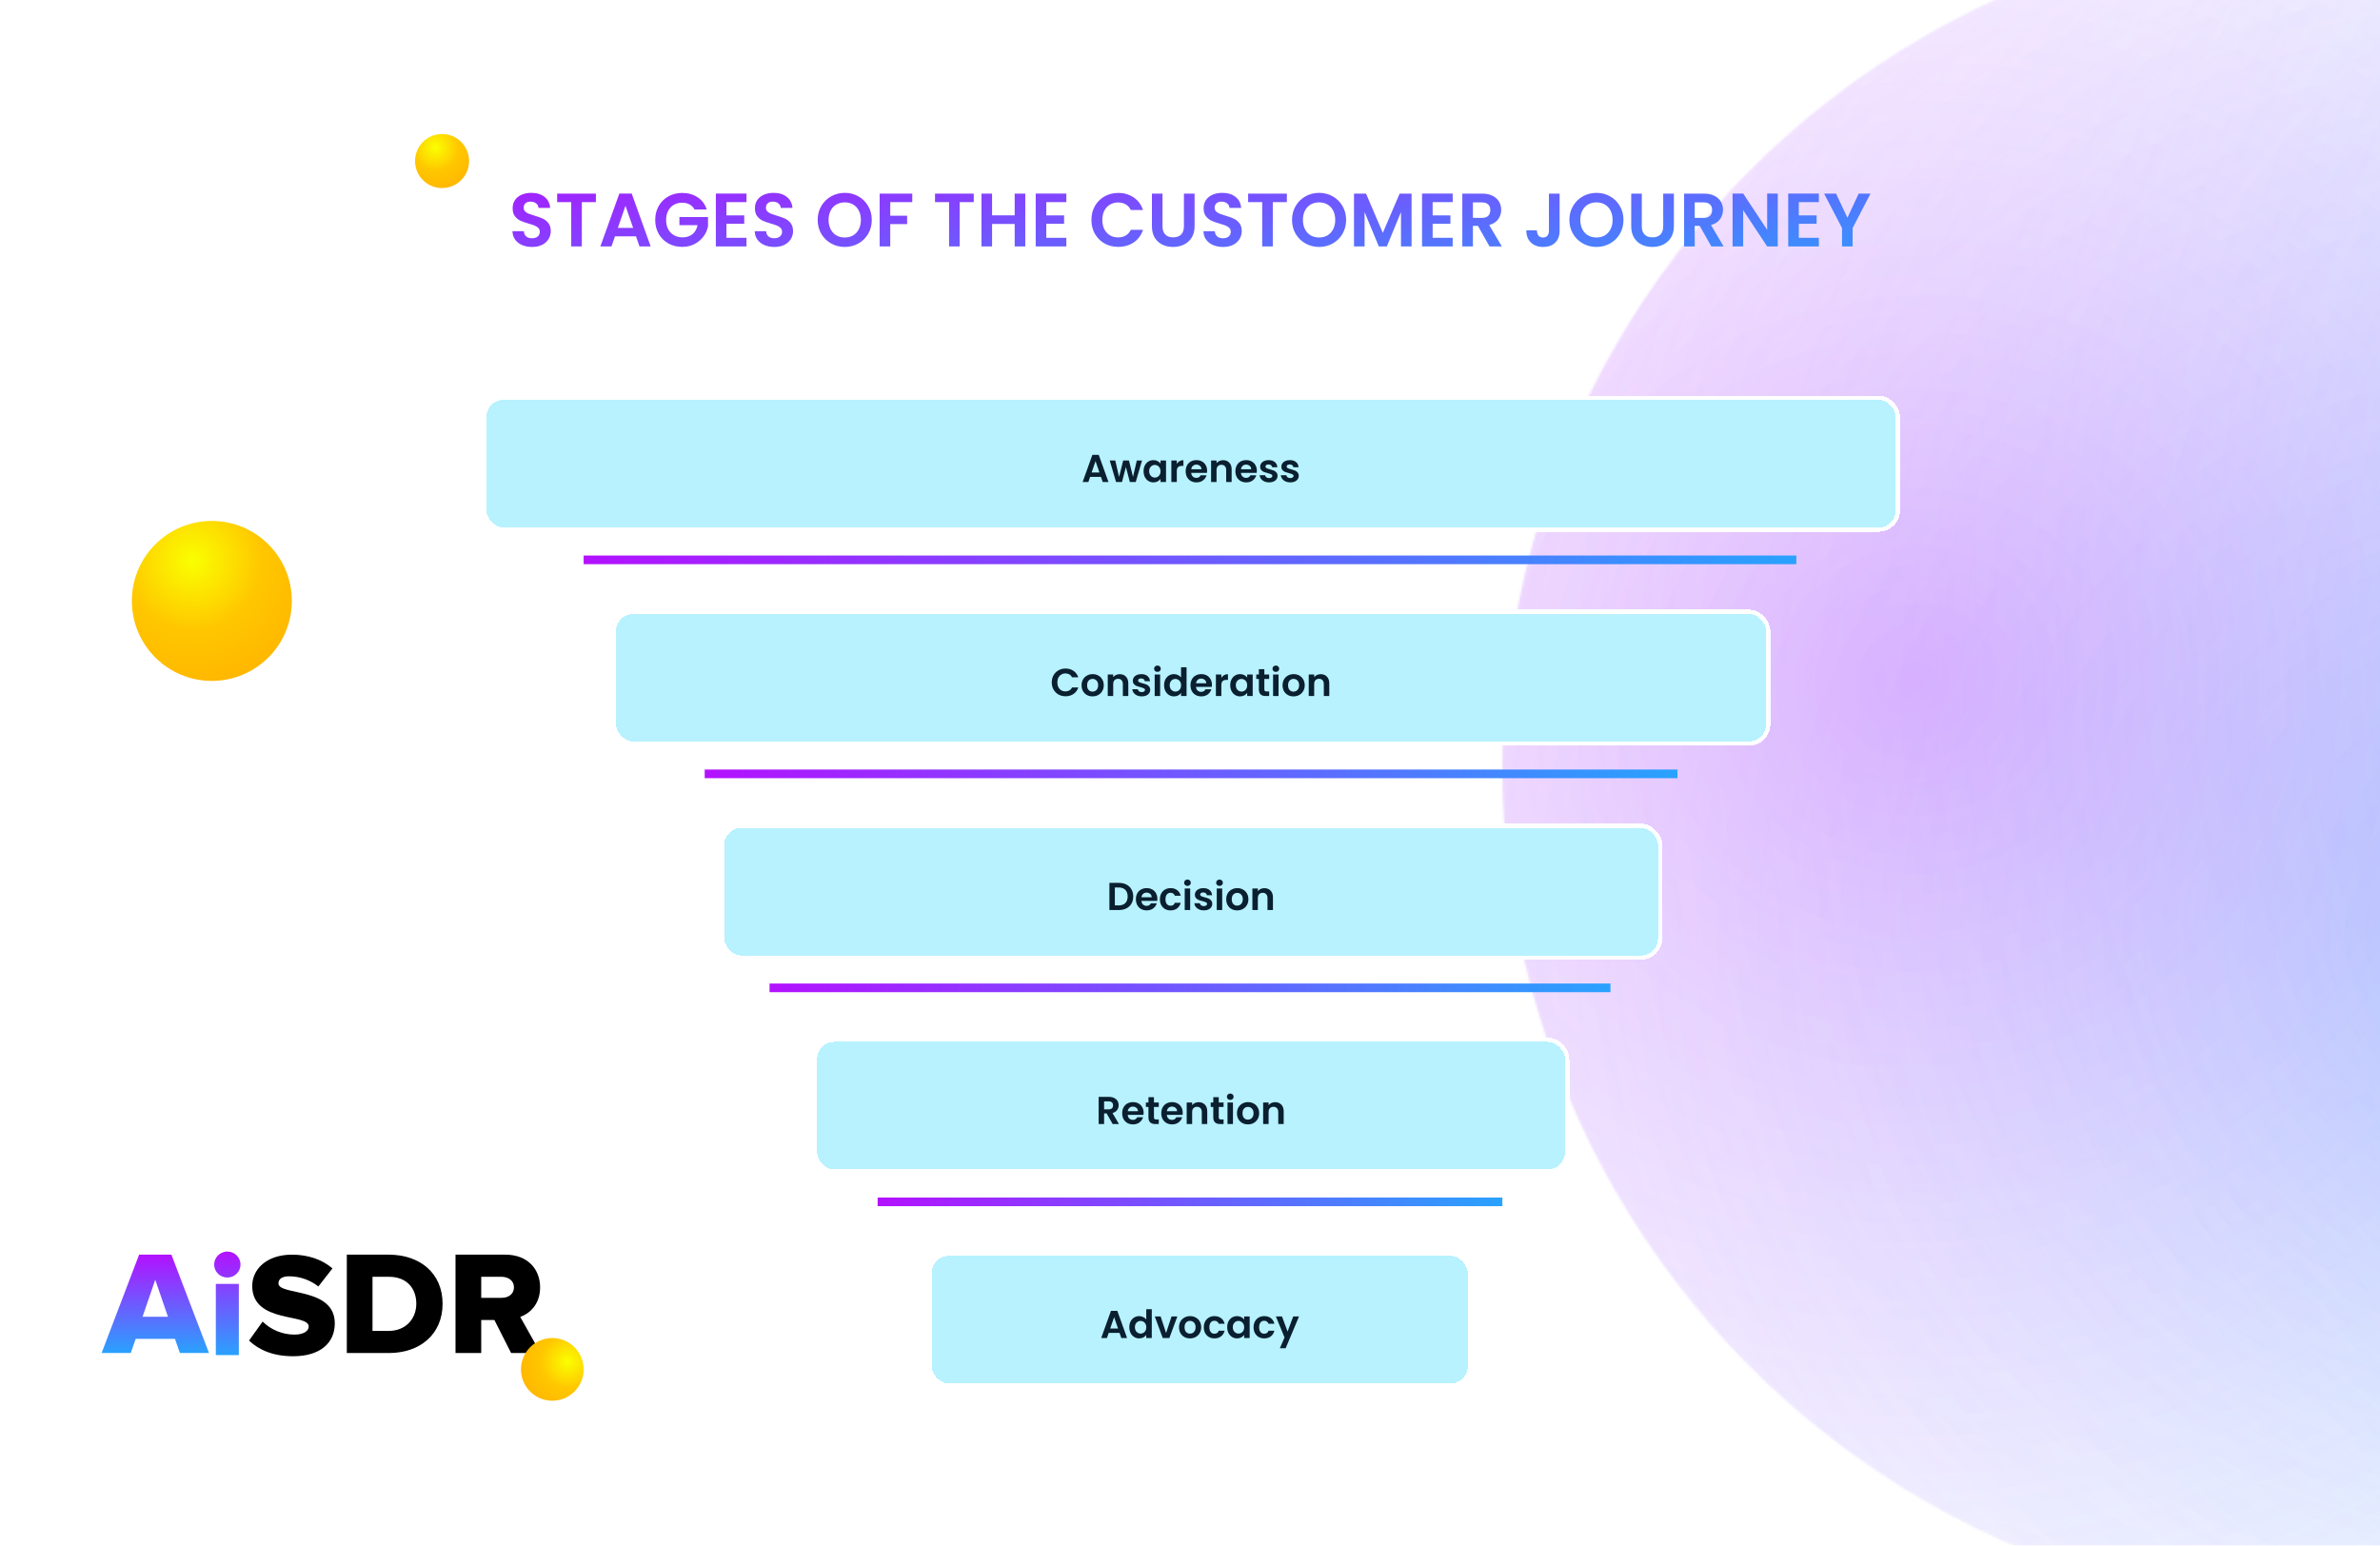<svg width="1101" height="715" viewBox="0 0 1101 715" fill="none" xmlns="http://www.w3.org/2000/svg">
<g clip-path="url(#clip0_282_60)">
<rect width="1101" height="715" fill="white"/>
<circle cx="1086.5" cy="355.5" r="391.5" fill="white" fill-opacity="0.5"/>
<mask id="mask0_282_60" style="mask-type:alpha" maskUnits="userSpaceOnUse" x="695" y="-36" width="783" height="783">
<circle cx="1086.5" cy="355.5" r="391.5" fill="#D9D9D9"/>
</mask>
<g mask="url(#mask0_282_60)">
<g filter="url(#filter0_f_282_60)">
<ellipse opacity="0.3" cx="1598.36" cy="256.828" rx="648.803" ry="773.12" transform="rotate(-71.482 1598.36 256.828)" fill="url(#paint0_radial_282_60)"/>
<ellipse opacity="0.3" cx="1378.28" cy="310.734" rx="648.803" ry="773.12" transform="rotate(-71.482 1378.28 310.734)" fill="url(#paint1_radial_282_60)"/>
<ellipse opacity="0.3" cx="1163.07" cy="429.621" rx="648.803" ry="773.12" transform="rotate(-71.482 1163.07 429.621)" fill="url(#paint2_radial_282_60)"/>
<ellipse opacity="0.3" cx="883.072" cy="314.413" rx="648.803" ry="773.12" transform="rotate(-71.482 883.072 314.413)" fill="url(#paint3_radial_282_60)"/>
</g>
</g>
<g filter="url(#filter1_d_282_60)">
<rect x="223" y="178" width="656" height="63" rx="10" fill="#B7F2FE" shape-rendering="crispEdges"/>
<rect x="224" y="179" width="654" height="61" rx="9" stroke="white" stroke-width="2" shape-rendering="crispEdges"/>
<path d="M509.303 215.606H504.299L503.471 218H500.825L505.343 205.418H508.277L512.795 218H510.131L509.303 215.606ZM508.619 213.59L506.801 208.334L504.983 213.59H508.619ZM528.308 208.028L525.392 218H522.674L520.856 211.034L519.038 218H516.302L513.368 208.028H515.924L517.688 215.624L519.596 208.028H522.26L524.132 215.606L525.896 208.028H528.308ZM529.024 212.978C529.024 211.97 529.222 211.076 529.618 210.296C530.026 209.516 530.572 208.916 531.256 208.496C531.952 208.076 532.726 207.866 533.578 207.866C534.322 207.866 534.97 208.016 535.522 208.316C536.086 208.616 536.536 208.994 536.872 209.45V208.028H539.41V218H536.872V216.542C536.548 217.01 536.098 217.4 535.522 217.712C534.958 218.012 534.304 218.162 533.56 218.162C532.72 218.162 531.952 217.946 531.256 217.514C530.572 217.082 530.026 216.476 529.618 215.696C529.222 214.904 529.024 213.998 529.024 212.978ZM536.872 213.014C536.872 212.402 536.752 211.88 536.512 211.448C536.272 211.004 535.948 210.668 535.54 210.44C535.132 210.2 534.694 210.08 534.226 210.08C533.758 210.08 533.326 210.194 532.93 210.422C532.534 210.65 532.21 210.986 531.958 211.43C531.718 211.862 531.598 212.378 531.598 212.978C531.598 213.578 531.718 214.106 531.958 214.562C532.21 215.006 532.534 215.348 532.93 215.588C533.338 215.828 533.77 215.948 534.226 215.948C534.694 215.948 535.132 215.834 535.54 215.606C535.948 215.366 536.272 215.03 536.512 214.598C536.752 214.154 536.872 213.626 536.872 213.014ZM544.391 209.576C544.715 209.048 545.135 208.634 545.651 208.334C546.179 208.034 546.779 207.884 547.451 207.884V210.53H546.785C545.993 210.53 545.393 210.716 544.985 211.088C544.589 211.46 544.391 212.108 544.391 213.032V218H541.871V208.028H544.391V209.576ZM558.418 212.798C558.418 213.158 558.394 213.482 558.346 213.77H551.056C551.116 214.49 551.368 215.054 551.812 215.462C552.256 215.87 552.802 216.074 553.45 216.074C554.386 216.074 555.052 215.672 555.448 214.868H558.166C557.878 215.828 557.326 216.62 556.51 217.244C555.694 217.856 554.692 218.162 553.504 218.162C552.544 218.162 551.68 217.952 550.912 217.532C550.156 217.1 549.562 216.494 549.13 215.714C548.71 214.934 548.5 214.034 548.5 213.014C548.5 211.982 548.71 211.076 549.13 210.296C549.55 209.516 550.138 208.916 550.894 208.496C551.65 208.076 552.52 207.866 553.504 207.866C554.452 207.866 555.298 208.07 556.042 208.478C556.798 208.886 557.38 209.468 557.788 210.224C558.208 210.968 558.418 211.826 558.418 212.798ZM555.808 212.078C555.796 211.43 555.562 210.914 555.106 210.53C554.65 210.134 554.092 209.936 553.432 209.936C552.808 209.936 552.28 210.128 551.848 210.512C551.428 210.884 551.17 211.406 551.074 212.078H555.808ZM565.784 207.884C566.972 207.884 567.932 208.262 568.664 209.018C569.396 209.762 569.762 210.806 569.762 212.15V218H567.242V212.492C567.242 211.7 567.044 211.094 566.648 210.674C566.252 210.242 565.712 210.026 565.028 210.026C564.332 210.026 563.78 210.242 563.372 210.674C562.976 211.094 562.778 211.7 562.778 212.492V218H560.258V208.028H562.778V209.27C563.114 208.838 563.54 208.502 564.056 208.262C564.584 208.01 565.16 207.884 565.784 207.884ZM581.428 212.798C581.428 213.158 581.404 213.482 581.356 213.77H574.066C574.126 214.49 574.378 215.054 574.822 215.462C575.266 215.87 575.812 216.074 576.46 216.074C577.396 216.074 578.062 215.672 578.458 214.868H581.176C580.888 215.828 580.336 216.62 579.52 217.244C578.704 217.856 577.702 218.162 576.514 218.162C575.554 218.162 574.69 217.952 573.922 217.532C573.166 217.1 572.572 216.494 572.14 215.714C571.72 214.934 571.51 214.034 571.51 213.014C571.51 211.982 571.72 211.076 572.14 210.296C572.56 209.516 573.148 208.916 573.904 208.496C574.66 208.076 575.53 207.866 576.514 207.866C577.462 207.866 578.308 208.07 579.052 208.478C579.808 208.886 580.39 209.468 580.798 210.224C581.218 210.968 581.428 211.826 581.428 212.798ZM578.818 212.078C578.806 211.43 578.572 210.914 578.116 210.53C577.66 210.134 577.102 209.936 576.442 209.936C575.818 209.936 575.29 210.128 574.858 210.512C574.438 210.884 574.18 211.406 574.084 212.078H578.818ZM587.083 218.162C586.267 218.162 585.535 218.018 584.887 217.73C584.239 217.43 583.723 217.028 583.339 216.524C582.967 216.02 582.763 215.462 582.727 214.85H585.265C585.313 215.234 585.499 215.552 585.823 215.804C586.159 216.056 586.573 216.182 587.065 216.182C587.545 216.182 587.917 216.086 588.181 215.894C588.457 215.702 588.595 215.456 588.595 215.156C588.595 214.832 588.427 214.592 588.091 214.436C587.767 214.268 587.245 214.088 586.525 213.896C585.781 213.716 585.169 213.53 584.689 213.338C584.221 213.146 583.813 212.852 583.465 212.456C583.129 212.06 582.961 211.526 582.961 210.854C582.961 210.302 583.117 209.798 583.429 209.342C583.753 208.886 584.209 208.526 584.797 208.262C585.397 207.998 586.099 207.866 586.903 207.866C588.091 207.866 589.039 208.166 589.747 208.766C590.455 209.354 590.845 210.152 590.917 211.16H588.505C588.469 210.764 588.301 210.452 588.001 210.224C587.713 209.984 587.323 209.864 586.831 209.864C586.375 209.864 586.021 209.948 585.769 210.116C585.529 210.284 585.409 210.518 585.409 210.818C585.409 211.154 585.577 211.412 585.913 211.592C586.249 211.76 586.771 211.934 587.479 212.114C588.199 212.294 588.793 212.48 589.261 212.672C589.729 212.864 590.131 213.164 590.467 213.572C590.815 213.968 590.995 214.496 591.007 215.156C591.007 215.732 590.845 216.248 590.521 216.704C590.209 217.16 589.753 217.52 589.153 217.784C588.565 218.036 587.875 218.162 587.083 218.162ZM596.892 218.162C596.076 218.162 595.344 218.018 594.696 217.73C594.048 217.43 593.532 217.028 593.148 216.524C592.776 216.02 592.572 215.462 592.536 214.85H595.074C595.122 215.234 595.308 215.552 595.632 215.804C595.968 216.056 596.382 216.182 596.874 216.182C597.354 216.182 597.726 216.086 597.99 215.894C598.266 215.702 598.404 215.456 598.404 215.156C598.404 214.832 598.236 214.592 597.9 214.436C597.576 214.268 597.054 214.088 596.334 213.896C595.59 213.716 594.978 213.53 594.498 213.338C594.03 213.146 593.622 212.852 593.274 212.456C592.938 212.06 592.77 211.526 592.77 210.854C592.77 210.302 592.926 209.798 593.238 209.342C593.562 208.886 594.018 208.526 594.606 208.262C595.206 207.998 595.908 207.866 596.712 207.866C597.9 207.866 598.848 208.166 599.556 208.766C600.264 209.354 600.654 210.152 600.726 211.16H598.314C598.278 210.764 598.11 210.452 597.81 210.224C597.522 209.984 597.132 209.864 596.64 209.864C596.184 209.864 595.83 209.948 595.578 210.116C595.338 210.284 595.218 210.518 595.218 210.818C595.218 211.154 595.386 211.412 595.722 211.592C596.058 211.76 596.58 211.934 597.288 212.114C598.008 212.294 598.602 212.48 599.07 212.672C599.538 212.864 599.94 213.164 600.276 213.572C600.624 213.968 600.804 214.496 600.816 215.156C600.816 215.732 600.654 216.248 600.33 216.704C600.018 217.16 599.562 217.52 598.962 217.784C598.374 218.036 597.684 218.162 596.892 218.162Z" fill="#0A1F2F"/>
</g>
<g filter="url(#filter2_d_282_60)">
<rect x="283" y="277" width="536" height="63" rx="10" fill="#B7F2FE" shape-rendering="crispEdges"/>
<rect x="284" y="278" width="534" height="61" rx="9" stroke="white" stroke-width="2" shape-rendering="crispEdges"/>
<path d="M486.547 310.7C486.547 309.464 486.823 308.36 487.375 307.388C487.939 306.404 488.701 305.642 489.661 305.102C490.633 304.55 491.719 304.274 492.919 304.274C494.323 304.274 495.553 304.634 496.609 305.354C497.665 306.074 498.403 307.07 498.823 308.342H495.925C495.637 307.742 495.229 307.292 494.701 306.992C494.185 306.692 493.585 306.542 492.901 306.542C492.169 306.542 491.515 306.716 490.939 307.064C490.375 307.4 489.931 307.88 489.607 308.504C489.295 309.128 489.139 309.86 489.139 310.7C489.139 311.528 489.295 312.26 489.607 312.896C489.931 313.52 490.375 314.006 490.939 314.354C491.515 314.69 492.169 314.858 492.901 314.858C493.585 314.858 494.185 314.708 494.701 314.408C495.229 314.096 495.637 313.64 495.925 313.04H498.823C498.403 314.324 497.665 315.326 496.609 316.046C495.565 316.754 494.335 317.108 492.919 317.108C491.719 317.108 490.633 316.838 489.661 316.298C488.701 315.746 487.939 314.984 487.375 314.012C486.823 313.04 486.547 311.936 486.547 310.7ZM505.403 317.162C504.443 317.162 503.579 316.952 502.811 316.532C502.043 316.1 501.437 315.494 500.993 314.714C500.561 313.934 500.345 313.034 500.345 312.014C500.345 310.994 500.567 310.094 501.011 309.314C501.467 308.534 502.085 307.934 502.865 307.514C503.645 307.082 504.515 306.866 505.475 306.866C506.435 306.866 507.305 307.082 508.085 307.514C508.865 307.934 509.477 308.534 509.921 309.314C510.377 310.094 510.605 310.994 510.605 312.014C510.605 313.034 510.371 313.934 509.903 314.714C509.447 315.494 508.823 316.1 508.031 316.532C507.251 316.952 506.375 317.162 505.403 317.162ZM505.403 314.966C505.859 314.966 506.285 314.858 506.681 314.642C507.089 314.414 507.413 314.078 507.653 313.634C507.893 313.19 508.013 312.65 508.013 312.014C508.013 311.066 507.761 310.34 507.257 309.836C506.765 309.32 506.159 309.062 505.439 309.062C504.719 309.062 504.113 309.32 503.621 309.836C503.141 310.34 502.901 311.066 502.901 312.014C502.901 312.962 503.135 313.694 503.603 314.21C504.083 314.714 504.683 314.966 505.403 314.966ZM517.98 306.884C519.168 306.884 520.128 307.262 520.86 308.018C521.592 308.762 521.958 309.806 521.958 311.15V317H519.438V311.492C519.438 310.7 519.24 310.094 518.844 309.674C518.448 309.242 517.908 309.026 517.224 309.026C516.528 309.026 515.976 309.242 515.568 309.674C515.172 310.094 514.974 310.7 514.974 311.492V317H512.454V307.028H514.974V308.27C515.31 307.838 515.736 307.502 516.252 307.262C516.78 307.01 517.356 306.884 517.98 306.884ZM528.17 317.162C527.354 317.162 526.622 317.018 525.974 316.73C525.326 316.43 524.81 316.028 524.426 315.524C524.054 315.02 523.85 314.462 523.814 313.85H526.352C526.4 314.234 526.586 314.552 526.91 314.804C527.246 315.056 527.66 315.182 528.152 315.182C528.632 315.182 529.004 315.086 529.268 314.894C529.544 314.702 529.682 314.456 529.682 314.156C529.682 313.832 529.514 313.592 529.178 313.436C528.854 313.268 528.332 313.088 527.612 312.896C526.868 312.716 526.256 312.53 525.776 312.338C525.308 312.146 524.9 311.852 524.552 311.456C524.216 311.06 524.048 310.526 524.048 309.854C524.048 309.302 524.204 308.798 524.516 308.342C524.84 307.886 525.296 307.526 525.884 307.262C526.484 306.998 527.186 306.866 527.99 306.866C529.178 306.866 530.126 307.166 530.834 307.766C531.542 308.354 531.932 309.152 532.004 310.16H529.592C529.556 309.764 529.388 309.452 529.088 309.224C528.8 308.984 528.41 308.864 527.918 308.864C527.462 308.864 527.108 308.948 526.856 309.116C526.616 309.284 526.496 309.518 526.496 309.818C526.496 310.154 526.664 310.412 527 310.592C527.336 310.76 527.858 310.934 528.566 311.114C529.286 311.294 529.88 311.48 530.348 311.672C530.816 311.864 531.218 312.164 531.554 312.572C531.902 312.968 532.082 313.496 532.094 314.156C532.094 314.732 531.932 315.248 531.608 315.704C531.296 316.16 530.84 316.52 530.24 316.784C529.652 317.036 528.962 317.162 528.17 317.162ZM535.441 305.84C534.997 305.84 534.625 305.702 534.325 305.426C534.037 305.138 533.893 304.784 533.893 304.364C533.893 303.944 534.037 303.596 534.325 303.32C534.625 303.032 534.997 302.888 535.441 302.888C535.885 302.888 536.251 303.032 536.539 303.32C536.839 303.596 536.989 303.944 536.989 304.364C536.989 304.784 536.839 305.138 536.539 305.426C536.251 305.702 535.885 305.84 535.441 305.84ZM536.683 307.028V317H534.163V307.028H536.683ZM538.525 311.978C538.525 310.97 538.723 310.076 539.119 309.296C539.527 308.516 540.079 307.916 540.775 307.496C541.471 307.076 542.245 306.866 543.097 306.866C543.745 306.866 544.363 307.01 544.951 307.298C545.539 307.574 546.007 307.946 546.355 308.414V303.68H548.911V317H546.355V315.524C546.043 316.016 545.605 316.412 545.041 316.712C544.477 317.012 543.823 317.162 543.079 317.162C542.239 317.162 541.471 316.946 540.775 316.514C540.079 316.082 539.527 315.476 539.119 314.696C538.723 313.904 538.525 312.998 538.525 311.978ZM546.373 312.014C546.373 311.402 546.253 310.88 546.013 310.448C545.773 310.004 545.449 309.668 545.041 309.44C544.633 309.2 544.195 309.08 543.727 309.08C543.259 309.08 542.827 309.194 542.431 309.422C542.035 309.65 541.711 309.986 541.459 310.43C541.219 310.862 541.099 311.378 541.099 311.978C541.099 312.578 541.219 313.106 541.459 313.562C541.711 314.006 542.035 314.348 542.431 314.588C542.839 314.828 543.271 314.948 543.727 314.948C544.195 314.948 544.633 314.834 545.041 314.606C545.449 314.366 545.773 314.03 546.013 313.598C546.253 313.154 546.373 312.626 546.373 312.014ZM560.642 311.798C560.642 312.158 560.618 312.482 560.57 312.77H553.28C553.34 313.49 553.592 314.054 554.036 314.462C554.48 314.87 555.026 315.074 555.674 315.074C556.61 315.074 557.276 314.672 557.672 313.868H560.39C560.102 314.828 559.55 315.62 558.734 316.244C557.918 316.856 556.916 317.162 555.728 317.162C554.768 317.162 553.904 316.952 553.136 316.532C552.38 316.1 551.786 315.494 551.354 314.714C550.934 313.934 550.724 313.034 550.724 312.014C550.724 310.982 550.934 310.076 551.354 309.296C551.774 308.516 552.362 307.916 553.118 307.496C553.874 307.076 554.744 306.866 555.728 306.866C556.676 306.866 557.522 307.07 558.266 307.478C559.022 307.886 559.604 308.468 560.012 309.224C560.432 309.968 560.642 310.826 560.642 311.798ZM558.032 311.078C558.02 310.43 557.786 309.914 557.33 309.53C556.874 309.134 556.316 308.936 555.656 308.936C555.032 308.936 554.504 309.128 554.072 309.512C553.652 309.884 553.394 310.406 553.298 311.078H558.032ZM565.001 308.576C565.325 308.048 565.745 307.634 566.261 307.334C566.789 307.034 567.389 306.884 568.061 306.884V309.53H567.395C566.603 309.53 566.003 309.716 565.595 310.088C565.199 310.46 565.001 311.108 565.001 312.032V317H562.481V307.028H565.001V308.576ZM569.111 311.978C569.111 310.97 569.309 310.076 569.705 309.296C570.113 308.516 570.659 307.916 571.343 307.496C572.039 307.076 572.813 306.866 573.665 306.866C574.409 306.866 575.057 307.016 575.609 307.316C576.173 307.616 576.623 307.994 576.959 308.45V307.028H579.497V317H576.959V315.542C576.635 316.01 576.185 316.4 575.609 316.712C575.045 317.012 574.391 317.162 573.647 317.162C572.807 317.162 572.039 316.946 571.343 316.514C570.659 316.082 570.113 315.476 569.705 314.696C569.309 313.904 569.111 312.998 569.111 311.978ZM576.959 312.014C576.959 311.402 576.839 310.88 576.599 310.448C576.359 310.004 576.035 309.668 575.627 309.44C575.219 309.2 574.781 309.08 574.313 309.08C573.845 309.08 573.413 309.194 573.017 309.422C572.621 309.65 572.297 309.986 572.045 310.43C571.805 310.862 571.685 311.378 571.685 311.978C571.685 312.578 571.805 313.106 572.045 313.562C572.297 314.006 572.621 314.348 573.017 314.588C573.425 314.828 573.857 314.948 574.313 314.948C574.781 314.948 575.219 314.834 575.627 314.606C576.035 314.366 576.359 314.03 576.599 313.598C576.839 313.154 576.959 312.626 576.959 312.014ZM584.892 309.098V313.922C584.892 314.258 584.97 314.504 585.126 314.66C585.294 314.804 585.57 314.876 585.954 314.876H587.124V317H585.54C583.416 317 582.354 315.968 582.354 313.904V309.098H581.166V307.028H582.354V304.562H584.892V307.028H587.124V309.098H584.892ZM590.214 305.84C589.77 305.84 589.398 305.702 589.098 305.426C588.81 305.138 588.666 304.784 588.666 304.364C588.666 303.944 588.81 303.596 589.098 303.32C589.398 303.032 589.77 302.888 590.214 302.888C590.658 302.888 591.024 303.032 591.312 303.32C591.612 303.596 591.762 303.944 591.762 304.364C591.762 304.784 591.612 305.138 591.312 305.426C591.024 305.702 590.658 305.84 590.214 305.84ZM591.456 307.028V317H588.936V307.028H591.456ZM598.374 317.162C597.414 317.162 596.55 316.952 595.782 316.532C595.014 316.1 594.408 315.494 593.964 314.714C593.532 313.934 593.316 313.034 593.316 312.014C593.316 310.994 593.538 310.094 593.982 309.314C594.438 308.534 595.056 307.934 595.836 307.514C596.616 307.082 597.486 306.866 598.446 306.866C599.406 306.866 600.276 307.082 601.056 307.514C601.836 307.934 602.448 308.534 602.892 309.314C603.348 310.094 603.576 310.994 603.576 312.014C603.576 313.034 603.342 313.934 602.874 314.714C602.418 315.494 601.794 316.1 601.002 316.532C600.222 316.952 599.346 317.162 598.374 317.162ZM598.374 314.966C598.83 314.966 599.256 314.858 599.652 314.642C600.06 314.414 600.384 314.078 600.624 313.634C600.864 313.19 600.984 312.65 600.984 312.014C600.984 311.066 600.732 310.34 600.228 309.836C599.736 309.32 599.13 309.062 598.41 309.062C597.69 309.062 597.084 309.32 596.592 309.836C596.112 310.34 595.872 311.066 595.872 312.014C595.872 312.962 596.106 313.694 596.574 314.21C597.054 314.714 597.654 314.966 598.374 314.966ZM610.951 306.884C612.139 306.884 613.099 307.262 613.831 308.018C614.563 308.762 614.929 309.806 614.929 311.15V317H612.409V311.492C612.409 310.7 612.211 310.094 611.815 309.674C611.419 309.242 610.879 309.026 610.195 309.026C609.499 309.026 608.947 309.242 608.539 309.674C608.143 310.094 607.945 310.7 607.945 311.492V317H605.425V307.028H607.945V308.27C608.281 307.838 608.707 307.502 609.223 307.262C609.751 307.01 610.327 306.884 610.951 306.884Z" fill="#0A1F2F"/>
</g>
<g filter="url(#filter3_d_282_60)">
<rect x="333" y="376" width="436" height="63" rx="10" fill="#B7F2FE" shape-rendering="crispEdges"/>
<rect x="334" y="377" width="434" height="61" rx="9" stroke="white" stroke-width="2" shape-rendering="crispEdges"/>
<path d="M517.611 403.436C518.931 403.436 520.089 403.694 521.085 404.21C522.093 404.726 522.867 405.464 523.407 406.424C523.959 407.372 524.235 408.476 524.235 409.736C524.235 410.996 523.959 412.1 523.407 413.048C522.867 413.984 522.093 414.71 521.085 415.226C520.089 415.742 518.931 416 517.611 416H513.219V403.436H517.611ZM517.521 413.858C518.841 413.858 519.861 413.498 520.581 412.778C521.301 412.058 521.661 411.044 521.661 409.736C521.661 408.428 521.301 407.408 520.581 406.676C519.861 405.932 518.841 405.56 517.521 405.56H515.739V413.858H517.521ZM535.391 410.798C535.391 411.158 535.367 411.482 535.319 411.77H528.029C528.089 412.49 528.341 413.054 528.785 413.462C529.229 413.87 529.775 414.074 530.423 414.074C531.359 414.074 532.025 413.672 532.421 412.868H535.139C534.851 413.828 534.299 414.62 533.483 415.244C532.667 415.856 531.665 416.162 530.477 416.162C529.517 416.162 528.653 415.952 527.885 415.532C527.129 415.1 526.535 414.494 526.103 413.714C525.683 412.934 525.473 412.034 525.473 411.014C525.473 409.982 525.683 409.076 526.103 408.296C526.523 407.516 527.111 406.916 527.867 406.496C528.623 406.076 529.493 405.866 530.477 405.866C531.425 405.866 532.271 406.07 533.015 406.478C533.771 406.886 534.353 407.468 534.761 408.224C535.181 408.968 535.391 409.826 535.391 410.798ZM532.781 410.078C532.769 409.43 532.535 408.914 532.079 408.53C531.623 408.134 531.065 407.936 530.405 407.936C529.781 407.936 529.253 408.128 528.821 408.512C528.401 408.884 528.143 409.406 528.047 410.078H532.781ZM536.582 411.014C536.582 409.982 536.792 409.082 537.212 408.314C537.632 407.534 538.214 406.934 538.958 406.514C539.702 406.082 540.554 405.866 541.514 405.866C542.75 405.866 543.77 406.178 544.574 406.802C545.39 407.414 545.936 408.278 546.212 409.394H543.494C543.35 408.962 543.104 408.626 542.756 408.386C542.42 408.134 542 408.008 541.496 408.008C540.776 408.008 540.206 408.272 539.786 408.8C539.366 409.316 539.156 410.054 539.156 411.014C539.156 411.962 539.366 412.7 539.786 413.228C540.206 413.744 540.776 414.002 541.496 414.002C542.516 414.002 543.182 413.546 543.494 412.634H546.212C545.936 413.714 545.39 414.572 544.574 415.208C543.758 415.844 542.738 416.162 541.514 416.162C540.554 416.162 539.702 415.952 538.958 415.532C538.214 415.1 537.632 414.5 537.212 413.732C536.792 412.952 536.582 412.046 536.582 411.014ZM549.336 404.84C548.892 404.84 548.52 404.702 548.22 404.426C547.932 404.138 547.788 403.784 547.788 403.364C547.788 402.944 547.932 402.596 548.22 402.32C548.52 402.032 548.892 401.888 549.336 401.888C549.78 401.888 550.146 402.032 550.434 402.32C550.734 402.596 550.884 402.944 550.884 403.364C550.884 403.784 550.734 404.138 550.434 404.426C550.146 404.702 549.78 404.84 549.336 404.84ZM550.578 406.028V416H548.058V406.028H550.578ZM556.884 416.162C556.068 416.162 555.336 416.018 554.688 415.73C554.04 415.43 553.524 415.028 553.14 414.524C552.768 414.02 552.564 413.462 552.528 412.85H555.066C555.114 413.234 555.3 413.552 555.624 413.804C555.96 414.056 556.374 414.182 556.866 414.182C557.346 414.182 557.718 414.086 557.982 413.894C558.258 413.702 558.396 413.456 558.396 413.156C558.396 412.832 558.228 412.592 557.892 412.436C557.568 412.268 557.046 412.088 556.326 411.896C555.582 411.716 554.97 411.53 554.49 411.338C554.022 411.146 553.614 410.852 553.266 410.456C552.93 410.06 552.762 409.526 552.762 408.854C552.762 408.302 552.918 407.798 553.23 407.342C553.554 406.886 554.01 406.526 554.598 406.262C555.198 405.998 555.9 405.866 556.704 405.866C557.892 405.866 558.84 406.166 559.548 406.766C560.256 407.354 560.646 408.152 560.718 409.16H558.306C558.27 408.764 558.102 408.452 557.802 408.224C557.514 407.984 557.124 407.864 556.632 407.864C556.176 407.864 555.822 407.948 555.57 408.116C555.33 408.284 555.21 408.518 555.21 408.818C555.21 409.154 555.378 409.412 555.714 409.592C556.05 409.76 556.572 409.934 557.28 410.114C558 410.294 558.594 410.48 559.062 410.672C559.53 410.864 559.932 411.164 560.268 411.572C560.616 411.968 560.796 412.496 560.808 413.156C560.808 413.732 560.646 414.248 560.322 414.704C560.01 415.16 559.554 415.52 558.954 415.784C558.366 416.036 557.676 416.162 556.884 416.162ZM564.155 404.84C563.711 404.84 563.339 404.702 563.039 404.426C562.751 404.138 562.607 403.784 562.607 403.364C562.607 402.944 562.751 402.596 563.039 402.32C563.339 402.032 563.711 401.888 564.155 401.888C564.599 401.888 564.965 402.032 565.253 402.32C565.553 402.596 565.703 402.944 565.703 403.364C565.703 403.784 565.553 404.138 565.253 404.426C564.965 404.702 564.599 404.84 564.155 404.84ZM565.397 406.028V416H562.877V406.028H565.397ZM572.315 416.162C571.355 416.162 570.491 415.952 569.723 415.532C568.955 415.1 568.349 414.494 567.905 413.714C567.473 412.934 567.257 412.034 567.257 411.014C567.257 409.994 567.479 409.094 567.923 408.314C568.379 407.534 568.997 406.934 569.777 406.514C570.557 406.082 571.427 405.866 572.387 405.866C573.347 405.866 574.217 406.082 574.997 406.514C575.777 406.934 576.389 407.534 576.833 408.314C577.289 409.094 577.517 409.994 577.517 411.014C577.517 412.034 577.283 412.934 576.815 413.714C576.359 414.494 575.735 415.1 574.943 415.532C574.163 415.952 573.287 416.162 572.315 416.162ZM572.315 413.966C572.771 413.966 573.197 413.858 573.593 413.642C574.001 413.414 574.325 413.078 574.565 412.634C574.805 412.19 574.925 411.65 574.925 411.014C574.925 410.066 574.673 409.34 574.169 408.836C573.677 408.32 573.071 408.062 572.351 408.062C571.631 408.062 571.025 408.32 570.533 408.836C570.053 409.34 569.813 410.066 569.813 411.014C569.813 411.962 570.047 412.694 570.515 413.21C570.995 413.714 571.595 413.966 572.315 413.966ZM584.891 405.884C586.079 405.884 587.039 406.262 587.771 407.018C588.503 407.762 588.869 408.806 588.869 410.15V416H586.349V410.492C586.349 409.7 586.151 409.094 585.755 408.674C585.359 408.242 584.819 408.026 584.135 408.026C583.439 408.026 582.887 408.242 582.479 408.674C582.083 409.094 581.885 409.7 581.885 410.492V416H579.365V406.028H581.885V407.27C582.221 406.838 582.647 406.502 583.163 406.262C583.691 406.01 584.267 405.884 584.891 405.884Z" fill="#0A1F2F"/>
</g>
<rect x="270" y="257" width="561" height="4" fill="url(#paint4_linear_282_60)"/>
<rect x="326" y="356" width="450" height="4" fill="url(#paint5_linear_282_60)"/>
<rect x="356" y="455" width="389" height="4" fill="url(#paint6_linear_282_60)"/>
<g filter="url(#filter4_d_282_60)">
<rect x="376" y="475" width="350" height="63" rx="10" fill="#B7F2FE" shape-rendering="crispEdges"/>
<rect x="377" y="476" width="348" height="61" rx="9" stroke="white" stroke-width="2" shape-rendering="crispEdges"/>
<path d="M514.724 515L511.952 510.104H510.764V515H508.244V502.436H512.96C513.932 502.436 514.76 502.61 515.444 502.958C516.128 503.294 516.638 503.756 516.974 504.344C517.322 504.92 517.496 505.568 517.496 506.288C517.496 507.116 517.256 507.866 516.776 508.538C516.296 509.198 515.582 509.654 514.634 509.906L517.64 515H514.724ZM510.764 508.214H512.87C513.554 508.214 514.064 508.052 514.4 507.728C514.736 507.392 514.904 506.93 514.904 506.342C514.904 505.766 514.736 505.322 514.4 505.01C514.064 504.686 513.554 504.524 512.87 504.524H510.764V508.214ZM529.045 509.798C529.045 510.158 529.021 510.482 528.973 510.77H521.683C521.743 511.49 521.995 512.054 522.439 512.462C522.883 512.87 523.429 513.074 524.077 513.074C525.013 513.074 525.679 512.672 526.075 511.868H528.793C528.505 512.828 527.953 513.62 527.137 514.244C526.321 514.856 525.319 515.162 524.131 515.162C523.171 515.162 522.307 514.952 521.539 514.532C520.783 514.1 520.189 513.494 519.757 512.714C519.337 511.934 519.127 511.034 519.127 510.014C519.127 508.982 519.337 508.076 519.757 507.296C520.177 506.516 520.765 505.916 521.521 505.496C522.277 505.076 523.147 504.866 524.131 504.866C525.079 504.866 525.925 505.07 526.669 505.478C527.425 505.886 528.007 506.468 528.415 507.224C528.835 507.968 529.045 508.826 529.045 509.798ZM526.435 509.078C526.423 508.43 526.189 507.914 525.733 507.53C525.277 507.134 524.719 506.936 524.059 506.936C523.435 506.936 522.907 507.128 522.475 507.512C522.055 507.884 521.797 508.406 521.701 509.078H526.435ZM533.819 507.098V511.922C533.819 512.258 533.897 512.504 534.053 512.66C534.221 512.804 534.497 512.876 534.881 512.876H536.051V515H534.467C532.343 515 531.281 513.968 531.281 511.904V507.098H530.093V505.028H531.281V502.562H533.819V505.028H536.051V507.098H533.819ZM547.133 509.798C547.133 510.158 547.109 510.482 547.061 510.77H539.771C539.831 511.49 540.083 512.054 540.527 512.462C540.971 512.87 541.517 513.074 542.165 513.074C543.101 513.074 543.767 512.672 544.163 511.868H546.881C546.593 512.828 546.041 513.62 545.225 514.244C544.409 514.856 543.407 515.162 542.219 515.162C541.259 515.162 540.395 514.952 539.627 514.532C538.871 514.1 538.277 513.494 537.845 512.714C537.425 511.934 537.215 511.034 537.215 510.014C537.215 508.982 537.425 508.076 537.845 507.296C538.265 506.516 538.853 505.916 539.609 505.496C540.365 505.076 541.235 504.866 542.219 504.866C543.167 504.866 544.013 505.07 544.757 505.478C545.513 505.886 546.095 506.468 546.503 507.224C546.923 507.968 547.133 508.826 547.133 509.798ZM544.523 509.078C544.511 508.43 544.277 507.914 543.821 507.53C543.365 507.134 542.807 506.936 542.147 506.936C541.523 506.936 540.995 507.128 540.563 507.512C540.143 507.884 539.885 508.406 539.789 509.078H544.523ZM554.498 504.884C555.686 504.884 556.646 505.262 557.378 506.018C558.11 506.762 558.476 507.806 558.476 509.15V515H555.956V509.492C555.956 508.7 555.758 508.094 555.362 507.674C554.966 507.242 554.426 507.026 553.742 507.026C553.046 507.026 552.494 507.242 552.086 507.674C551.69 508.094 551.492 508.7 551.492 509.492V515H548.972V505.028H551.492V506.27C551.828 505.838 552.254 505.502 552.77 505.262C553.298 505.01 553.874 504.884 554.498 504.884ZM563.807 507.098V511.922C563.807 512.258 563.885 512.504 564.041 512.66C564.209 512.804 564.485 512.876 564.869 512.876H566.039V515H564.455C562.331 515 561.269 513.968 561.269 511.904V507.098H560.081V505.028H561.269V502.562H563.807V505.028H566.039V507.098H563.807ZM569.129 503.84C568.685 503.84 568.313 503.702 568.013 503.426C567.725 503.138 567.581 502.784 567.581 502.364C567.581 501.944 567.725 501.596 568.013 501.32C568.313 501.032 568.685 500.888 569.129 500.888C569.573 500.888 569.939 501.032 570.227 501.32C570.527 501.596 570.677 501.944 570.677 502.364C570.677 502.784 570.527 503.138 570.227 503.426C569.939 503.702 569.573 503.84 569.129 503.84ZM570.371 505.028V515H567.851V505.028H570.371ZM577.289 515.162C576.329 515.162 575.465 514.952 574.697 514.532C573.929 514.1 573.323 513.494 572.879 512.714C572.447 511.934 572.231 511.034 572.231 510.014C572.231 508.994 572.453 508.094 572.897 507.314C573.353 506.534 573.971 505.934 574.751 505.514C575.531 505.082 576.401 504.866 577.361 504.866C578.321 504.866 579.191 505.082 579.971 505.514C580.751 505.934 581.363 506.534 581.807 507.314C582.263 508.094 582.491 508.994 582.491 510.014C582.491 511.034 582.257 511.934 581.789 512.714C581.333 513.494 580.709 514.1 579.917 514.532C579.137 514.952 578.261 515.162 577.289 515.162ZM577.289 512.966C577.745 512.966 578.171 512.858 578.567 512.642C578.975 512.414 579.299 512.078 579.539 511.634C579.779 511.19 579.899 510.65 579.899 510.014C579.899 509.066 579.647 508.34 579.143 507.836C578.651 507.32 578.045 507.062 577.325 507.062C576.605 507.062 575.999 507.32 575.507 507.836C575.027 508.34 574.787 509.066 574.787 510.014C574.787 510.962 575.021 511.694 575.489 512.21C575.969 512.714 576.569 512.966 577.289 512.966ZM589.866 504.884C591.054 504.884 592.014 505.262 592.746 506.018C593.478 506.762 593.844 507.806 593.844 509.15V515H591.324V509.492C591.324 508.7 591.126 508.094 590.73 507.674C590.334 507.242 589.794 507.026 589.11 507.026C588.414 507.026 587.862 507.242 587.454 507.674C587.058 508.094 586.86 508.7 586.86 509.492V515H584.34V505.028H586.86V506.27C587.196 505.838 587.622 505.502 588.138 505.262C588.666 505.01 589.242 504.884 589.866 504.884Z" fill="#0A1F2F"/>
</g>
<rect x="406" y="554" width="289" height="4" fill="url(#paint7_linear_282_60)"/>
<g filter="url(#filter5_d_282_60)">
<rect x="429" y="574" width="252" height="63" rx="10" fill="#B7F2FE" shape-rendering="crispEdges"/>
<rect x="430" y="575" width="250" height="61" rx="9" stroke="white" stroke-width="2" shape-rendering="crispEdges"/>
<path d="M517.9 611.606H512.896L512.068 614H509.422L513.94 601.418H516.874L521.392 614H518.728L517.9 611.606ZM517.216 609.59L515.398 604.334L513.58 609.59H517.216ZM522.433 608.978C522.433 607.97 522.631 607.076 523.027 606.296C523.435 605.516 523.987 604.916 524.683 604.496C525.379 604.076 526.153 603.866 527.005 603.866C527.653 603.866 528.271 604.01 528.859 604.298C529.447 604.574 529.915 604.946 530.263 605.414V600.68H532.819V614H530.263V612.524C529.951 613.016 529.513 613.412 528.949 613.712C528.385 614.012 527.731 614.162 526.987 614.162C526.147 614.162 525.379 613.946 524.683 613.514C523.987 613.082 523.435 612.476 523.027 611.696C522.631 610.904 522.433 609.998 522.433 608.978ZM530.281 609.014C530.281 608.402 530.161 607.88 529.921 607.448C529.681 607.004 529.357 606.668 528.949 606.44C528.541 606.2 528.103 606.08 527.635 606.08C527.167 606.08 526.735 606.194 526.339 606.422C525.943 606.65 525.619 606.986 525.367 607.43C525.127 607.862 525.007 608.378 525.007 608.978C525.007 609.578 525.127 610.106 525.367 610.562C525.619 611.006 525.943 611.348 526.339 611.588C526.747 611.828 527.179 611.948 527.635 611.948C528.103 611.948 528.541 611.834 528.949 611.606C529.357 611.366 529.681 611.03 529.921 610.598C530.161 610.154 530.281 609.626 530.281 609.014ZM539.438 611.678L541.958 604.028H544.64L540.95 614H537.89L534.218 604.028H536.918L539.438 611.678ZM550.483 614.162C549.523 614.162 548.659 613.952 547.891 613.532C547.123 613.1 546.517 612.494 546.073 611.714C545.641 610.934 545.425 610.034 545.425 609.014C545.425 607.994 545.647 607.094 546.091 606.314C546.547 605.534 547.165 604.934 547.945 604.514C548.725 604.082 549.595 603.866 550.555 603.866C551.515 603.866 552.385 604.082 553.165 604.514C553.945 604.934 554.557 605.534 555.001 606.314C555.457 607.094 555.685 607.994 555.685 609.014C555.685 610.034 555.451 610.934 554.983 611.714C554.527 612.494 553.903 613.1 553.111 613.532C552.331 613.952 551.455 614.162 550.483 614.162ZM550.483 611.966C550.939 611.966 551.365 611.858 551.761 611.642C552.169 611.414 552.493 611.078 552.733 610.634C552.973 610.19 553.093 609.65 553.093 609.014C553.093 608.066 552.841 607.34 552.337 606.836C551.845 606.32 551.239 606.062 550.519 606.062C549.799 606.062 549.193 606.32 548.701 606.836C548.221 607.34 547.981 608.066 547.981 609.014C547.981 609.962 548.215 610.694 548.683 611.21C549.163 611.714 549.763 611.966 550.483 611.966ZM556.886 609.014C556.886 607.982 557.096 607.082 557.516 606.314C557.936 605.534 558.518 604.934 559.262 604.514C560.006 604.082 560.858 603.866 561.818 603.866C563.054 603.866 564.074 604.178 564.878 604.802C565.694 605.414 566.24 606.278 566.516 607.394H563.798C563.654 606.962 563.408 606.626 563.06 606.386C562.724 606.134 562.304 606.008 561.8 606.008C561.08 606.008 560.51 606.272 560.09 606.8C559.67 607.316 559.46 608.054 559.46 609.014C559.46 609.962 559.67 610.7 560.09 611.228C560.51 611.744 561.08 612.002 561.8 612.002C562.82 612.002 563.486 611.546 563.798 610.634H566.516C566.24 611.714 565.694 612.572 564.878 613.208C564.062 613.844 563.042 614.162 561.818 614.162C560.858 614.162 560.006 613.952 559.262 613.532C558.518 613.1 557.936 612.5 557.516 611.732C557.096 610.952 556.886 610.046 556.886 609.014ZM567.714 608.978C567.714 607.97 567.912 607.076 568.308 606.296C568.716 605.516 569.262 604.916 569.946 604.496C570.642 604.076 571.416 603.866 572.268 603.866C573.012 603.866 573.66 604.016 574.212 604.316C574.776 604.616 575.226 604.994 575.562 605.45V604.028H578.1V614H575.562V612.542C575.238 613.01 574.788 613.4 574.212 613.712C573.648 614.012 572.994 614.162 572.25 614.162C571.41 614.162 570.642 613.946 569.946 613.514C569.262 613.082 568.716 612.476 568.308 611.696C567.912 610.904 567.714 609.998 567.714 608.978ZM575.562 609.014C575.562 608.402 575.442 607.88 575.202 607.448C574.962 607.004 574.638 606.668 574.23 606.44C573.822 606.2 573.384 606.08 572.916 606.08C572.448 606.08 572.016 606.194 571.62 606.422C571.224 606.65 570.9 606.986 570.648 607.43C570.408 607.862 570.288 608.378 570.288 608.978C570.288 609.578 570.408 610.106 570.648 610.562C570.9 611.006 571.224 611.348 571.62 611.588C572.028 611.828 572.46 611.948 572.916 611.948C573.384 611.948 573.822 611.834 574.23 611.606C574.638 611.366 574.962 611.03 575.202 610.598C575.442 610.154 575.562 609.626 575.562 609.014ZM579.913 609.014C579.913 607.982 580.123 607.082 580.543 606.314C580.963 605.534 581.545 604.934 582.289 604.514C583.033 604.082 583.885 603.866 584.845 603.866C586.081 603.866 587.101 604.178 587.905 604.802C588.721 605.414 589.267 606.278 589.543 607.394H586.825C586.681 606.962 586.435 606.626 586.087 606.386C585.751 606.134 585.331 606.008 584.827 606.008C584.107 606.008 583.537 606.272 583.117 606.8C582.697 607.316 582.487 608.054 582.487 609.014C582.487 609.962 582.697 610.7 583.117 611.228C583.537 611.744 584.107 612.002 584.827 612.002C585.847 612.002 586.513 611.546 586.825 610.634H589.543C589.267 611.714 588.721 612.572 587.905 613.208C587.089 613.844 586.069 614.162 584.845 614.162C583.885 614.162 583.033 613.952 582.289 613.532C581.545 613.1 580.963 612.5 580.543 611.732C580.123 610.952 579.913 610.046 579.913 609.014ZM600.929 604.028L594.755 618.716H592.073L594.233 613.748L590.237 604.028H593.063L595.637 610.994L598.247 604.028H600.929Z" fill="#0A1F2F"/>
</g>
<path d="M246.145 114.245C244.442 114.245 242.902 113.953 241.525 113.37C240.172 112.787 239.098 111.947 238.305 110.85C237.512 109.753 237.103 108.458 237.08 106.965H242.33C242.4 107.968 242.75 108.762 243.38 109.345C244.033 109.928 244.92 110.22 246.04 110.22C247.183 110.22 248.082 109.952 248.735 109.415C249.388 108.855 249.715 108.132 249.715 107.245C249.715 106.522 249.493 105.927 249.05 105.46C248.607 104.993 248.047 104.632 247.37 104.375C246.717 104.095 245.807 103.792 244.64 103.465C243.053 102.998 241.758 102.543 240.755 102.1C239.775 101.633 238.923 100.945 238.2 100.035C237.5 99.102 237.15 97.865 237.15 96.325C237.15 94.878 237.512 93.618 238.235 92.545C238.958 91.472 239.973 90.655 241.28 90.095C242.587 89.512 244.08 89.22 245.76 89.22C248.28 89.22 250.322 89.838 251.885 91.075C253.472 92.288 254.347 93.992 254.51 96.185H249.12C249.073 95.345 248.712 94.657 248.035 94.12C247.382 93.56 246.507 93.28 245.41 93.28C244.453 93.28 243.683 93.525 243.1 94.015C242.54 94.505 242.26 95.217 242.26 96.15C242.26 96.803 242.47 97.352 242.89 97.795C243.333 98.215 243.87 98.565 244.5 98.845C245.153 99.102 246.063 99.405 247.23 99.755C248.817 100.222 250.112 100.688 251.115 101.155C252.118 101.622 252.982 102.322 253.705 103.255C254.428 104.188 254.79 105.413 254.79 106.93C254.79 108.237 254.452 109.45 253.775 110.57C253.098 111.69 252.107 112.588 250.8 113.265C249.493 113.918 247.942 114.245 246.145 114.245ZM275.663 89.57V93.525H269.153V114H264.253V93.525H257.743V89.57H275.663ZM294.218 109.345H284.488L282.878 114H277.733L286.518 89.535H292.223L301.008 114H295.828L294.218 109.345ZM292.888 105.425L289.353 95.205L285.818 105.425H292.888ZM321.302 96.92C320.742 95.893 319.972 95.112 318.992 94.575C318.012 94.038 316.869 93.77 315.562 93.77C314.115 93.77 312.832 94.097 311.712 94.75C310.592 95.403 309.717 96.337 309.087 97.55C308.457 98.763 308.142 100.163 308.142 101.75C308.142 103.383 308.457 104.807 309.087 106.02C309.74 107.233 310.639 108.167 311.782 108.82C312.925 109.473 314.255 109.8 315.772 109.8C317.639 109.8 319.167 109.31 320.357 108.33C321.547 107.327 322.329 105.938 322.702 104.165H314.302V100.42H327.532V104.69C327.205 106.393 326.505 107.968 325.432 109.415C324.359 110.862 322.97 112.028 321.267 112.915C319.587 113.778 317.697 114.21 315.597 114.21C313.24 114.21 311.105 113.685 309.192 112.635C307.302 111.562 305.809 110.08 304.712 108.19C303.639 106.3 303.102 104.153 303.102 101.75C303.102 99.347 303.639 97.2 304.712 95.31C305.809 93.397 307.302 91.915 309.192 90.865C311.105 89.792 313.229 89.255 315.562 89.255C318.315 89.255 320.707 89.932 322.737 91.285C324.767 92.615 326.167 94.493 326.937 96.92H321.302ZM336.057 93.525V99.65H344.282V103.535H336.057V110.01H345.332V114H331.157V89.535H345.332V93.525H336.057ZM358.22 114.245C356.517 114.245 354.977 113.953 353.6 113.37C352.247 112.787 351.173 111.947 350.38 110.85C349.587 109.753 349.178 108.458 349.155 106.965H354.405C354.475 107.968 354.825 108.762 355.455 109.345C356.108 109.928 356.995 110.22 358.115 110.22C359.258 110.22 360.157 109.952 360.81 109.415C361.463 108.855 361.79 108.132 361.79 107.245C361.79 106.522 361.568 105.927 361.125 105.46C360.682 104.993 360.122 104.632 359.445 104.375C358.792 104.095 357.882 103.792 356.715 103.465C355.128 102.998 353.833 102.543 352.83 102.1C351.85 101.633 350.998 100.945 350.275 100.035C349.575 99.102 349.225 97.865 349.225 96.325C349.225 94.878 349.587 93.618 350.31 92.545C351.033 91.472 352.048 90.655 353.355 90.095C354.662 89.512 356.155 89.22 357.835 89.22C360.355 89.22 362.397 89.838 363.96 91.075C365.547 92.288 366.422 93.992 366.585 96.185H361.195C361.148 95.345 360.787 94.657 360.11 94.12C359.457 93.56 358.582 93.28 357.485 93.28C356.528 93.28 355.758 93.525 355.175 94.015C354.615 94.505 354.335 95.217 354.335 96.15C354.335 96.803 354.545 97.352 354.965 97.795C355.408 98.215 355.945 98.565 356.575 98.845C357.228 99.102 358.138 99.405 359.305 99.755C360.892 100.222 362.187 100.688 363.19 101.155C364.193 101.622 365.057 102.322 365.78 103.255C366.503 104.188 366.865 105.413 366.865 106.93C366.865 108.237 366.527 109.45 365.85 110.57C365.173 111.69 364.182 112.588 362.875 113.265C361.568 113.918 360.017 114.245 358.22 114.245ZM390.793 114.245C388.506 114.245 386.406 113.708 384.493 112.635C382.58 111.562 381.063 110.08 379.943 108.19C378.823 106.277 378.263 104.118 378.263 101.715C378.263 99.335 378.823 97.2 379.943 95.31C381.063 93.397 382.58 91.903 384.493 90.83C386.406 89.757 388.506 89.22 390.793 89.22C393.103 89.22 395.203 89.757 397.093 90.83C399.006 91.903 400.511 93.397 401.608 95.31C402.728 97.2 403.288 99.335 403.288 101.715C403.288 104.118 402.728 106.277 401.608 108.19C400.511 110.08 399.006 111.562 397.093 112.635C395.18 113.708 393.08 114.245 390.793 114.245ZM390.793 109.87C392.263 109.87 393.558 109.543 394.678 108.89C395.798 108.213 396.673 107.257 397.303 106.02C397.933 104.783 398.248 103.348 398.248 101.715C398.248 100.082 397.933 98.658 397.303 97.445C396.673 96.208 395.798 95.263 394.678 94.61C393.558 93.957 392.263 93.63 390.793 93.63C389.323 93.63 388.016 93.957 386.873 94.61C385.753 95.263 384.878 96.208 384.248 97.445C383.618 98.658 383.303 100.082 383.303 101.715C383.303 103.348 383.618 104.783 384.248 106.02C384.878 107.257 385.753 108.213 386.873 108.89C388.016 109.543 389.323 109.87 390.793 109.87ZM422.019 89.57V93.525H411.834V99.79H419.639V103.675H411.834V114H406.934V89.57H422.019ZM450.458 89.57V93.525H443.948V114H439.048V93.525H432.538V89.57H450.458ZM474.298 89.57V114H469.398V103.605H458.933V114H454.033V89.57H458.933V99.615H469.398V89.57H474.298ZM484.021 93.525V99.65H492.246V103.535H484.021V110.01H493.296V114H479.121V89.535H493.296V93.525H484.021ZM504.899 101.75C504.899 99.347 505.435 97.2 506.509 95.31C507.605 93.397 509.087 91.915 510.954 90.865C512.844 89.792 514.955 89.255 517.289 89.255C520.019 89.255 522.41 89.955 524.464 91.355C526.517 92.755 527.952 94.692 528.769 97.165H523.134C522.574 95.998 521.78 95.123 520.754 94.54C519.75 93.957 518.584 93.665 517.254 93.665C515.83 93.665 514.559 94.003 513.439 94.68C512.342 95.333 511.479 96.267 510.849 97.48C510.242 98.693 509.939 100.117 509.939 101.75C509.939 103.36 510.242 104.783 510.849 106.02C511.479 107.233 512.342 108.178 513.439 108.855C514.559 109.508 515.83 109.835 517.254 109.835C518.584 109.835 519.75 109.543 520.754 108.96C521.78 108.353 522.574 107.467 523.134 106.3H528.769C527.952 108.797 526.517 110.745 524.464 112.145C522.434 113.522 520.042 114.21 517.289 114.21C514.955 114.21 512.844 113.685 510.954 112.635C509.087 111.562 507.605 110.08 506.509 108.19C505.435 106.3 504.899 104.153 504.899 101.75ZM537.784 89.57V104.69C537.784 106.347 538.216 107.618 539.079 108.505C539.942 109.368 541.156 109.8 542.719 109.8C544.306 109.8 545.531 109.368 546.394 108.505C547.257 107.618 547.689 106.347 547.689 104.69V89.57H552.624V104.655C552.624 106.732 552.169 108.493 551.259 109.94C550.372 111.363 549.171 112.437 547.654 113.16C546.161 113.883 544.492 114.245 542.649 114.245C540.829 114.245 539.172 113.883 537.679 113.16C536.209 112.437 535.042 111.363 534.179 109.94C533.316 108.493 532.884 106.732 532.884 104.655V89.57H537.784ZM565.793 114.245C564.09 114.245 562.55 113.953 561.173 113.37C559.82 112.787 558.747 111.947 557.953 110.85C557.16 109.753 556.752 108.458 556.728 106.965H561.978C562.048 107.968 562.398 108.762 563.028 109.345C563.682 109.928 564.568 110.22 565.688 110.22C566.832 110.22 567.73 109.952 568.383 109.415C569.037 108.855 569.363 108.132 569.363 107.245C569.363 106.522 569.142 105.927 568.698 105.46C568.255 104.993 567.695 104.632 567.018 104.375C566.365 104.095 565.455 103.792 564.288 103.465C562.702 102.998 561.407 102.543 560.403 102.1C559.423 101.633 558.572 100.945 557.848 100.035C557.148 99.102 556.798 97.865 556.798 96.325C556.798 94.878 557.16 93.618 557.883 92.545C558.607 91.472 559.622 90.655 560.928 90.095C562.235 89.512 563.728 89.22 565.408 89.22C567.928 89.22 569.97 89.838 571.533 91.075C573.12 92.288 573.995 93.992 574.158 96.185H568.768C568.722 95.345 568.36 94.657 567.683 94.12C567.03 93.56 566.155 93.28 565.058 93.28C564.102 93.28 563.332 93.525 562.748 94.015C562.188 94.505 561.908 95.217 561.908 96.15C561.908 96.803 562.118 97.352 562.538 97.795C562.982 98.215 563.518 98.565 564.148 98.845C564.802 99.102 565.712 99.405 566.878 99.755C568.465 100.222 569.76 100.688 570.763 101.155C571.767 101.622 572.63 102.322 573.353 103.255C574.077 104.188 574.438 105.413 574.438 106.93C574.438 108.237 574.1 109.45 573.423 110.57C572.747 111.69 571.755 112.588 570.448 113.265C569.142 113.918 567.59 114.245 565.793 114.245ZM595.311 89.57V93.525H588.801V114H583.901V93.525H577.391V89.57H595.311ZM610.227 114.245C607.94 114.245 605.84 113.708 603.927 112.635C602.013 111.562 600.497 110.08 599.377 108.19C598.257 106.277 597.697 104.118 597.697 101.715C597.697 99.335 598.257 97.2 599.377 95.31C600.497 93.397 602.013 91.903 603.927 90.83C605.84 89.757 607.94 89.22 610.227 89.22C612.537 89.22 614.637 89.757 616.527 90.83C618.44 91.903 619.945 93.397 621.042 95.31C622.162 97.2 622.722 99.335 622.722 101.715C622.722 104.118 622.162 106.277 621.042 108.19C619.945 110.08 618.44 111.562 616.527 112.635C614.613 113.708 612.513 114.245 610.227 114.245ZM610.227 109.87C611.697 109.87 612.992 109.543 614.112 108.89C615.232 108.213 616.107 107.257 616.737 106.02C617.367 104.783 617.682 103.348 617.682 101.715C617.682 100.082 617.367 98.658 616.737 97.445C616.107 96.208 615.232 95.263 614.112 94.61C612.992 93.957 611.697 93.63 610.227 93.63C608.757 93.63 607.45 93.957 606.307 94.61C605.187 95.263 604.312 96.208 603.682 97.445C603.052 98.658 602.737 100.082 602.737 101.715C602.737 103.348 603.052 104.783 603.682 106.02C604.312 107.257 605.187 108.213 606.307 108.89C607.45 109.543 608.757 109.87 610.227 109.87ZM653.002 89.57V114H648.102V98.11L641.557 114H637.847L631.267 98.11V114H626.367V89.57H631.932L639.702 107.735L647.472 89.57H653.002ZM662.747 93.525V99.65H670.972V103.535H662.747V110.01H672.022V114H657.847V89.535H672.022V93.525H662.747ZM689.075 114L683.685 104.48H681.375V114H676.475V89.57H685.645C687.535 89.57 689.145 89.908 690.475 90.585C691.805 91.238 692.796 92.137 693.45 93.28C694.126 94.4 694.465 95.66 694.465 97.06C694.465 98.67 693.998 100.128 693.065 101.435C692.131 102.718 690.743 103.605 688.9 104.095L694.745 114H689.075ZM681.375 100.805H685.47C686.8 100.805 687.791 100.49 688.445 99.86C689.098 99.207 689.425 98.308 689.425 97.165C689.425 96.045 689.098 95.182 688.445 94.575C687.791 93.945 686.8 93.63 685.47 93.63H681.375V100.805ZM721.481 89.57V106.72C721.481 109.1 720.793 110.955 719.416 112.285C718.04 113.592 716.196 114.245 713.886 114.245C711.553 114.245 709.663 113.568 708.216 112.215C706.793 110.862 706.081 108.972 706.081 106.545H710.981C711.005 107.595 711.25 108.412 711.716 108.995C712.206 109.578 712.906 109.87 713.816 109.87C714.703 109.87 715.38 109.59 715.846 109.03C716.313 108.47 716.546 107.7 716.546 106.72V89.57H721.481ZM738.537 114.245C736.251 114.245 734.151 113.708 732.237 112.635C730.324 111.562 728.807 110.08 727.687 108.19C726.567 106.277 726.007 104.118 726.007 101.715C726.007 99.335 726.567 97.2 727.687 95.31C728.807 93.397 730.324 91.903 732.237 90.83C734.151 89.757 736.251 89.22 738.537 89.22C740.847 89.22 742.947 89.757 744.837 90.83C746.751 91.903 748.256 93.397 749.352 95.31C750.472 97.2 751.032 99.335 751.032 101.715C751.032 104.118 750.472 106.277 749.352 108.19C748.256 110.08 746.751 111.562 744.837 112.635C742.924 113.708 740.824 114.245 738.537 114.245ZM738.537 109.87C740.007 109.87 741.302 109.543 742.422 108.89C743.542 108.213 744.417 107.257 745.047 106.02C745.677 104.783 745.992 103.348 745.992 101.715C745.992 100.082 745.677 98.658 745.047 97.445C744.417 96.208 743.542 95.263 742.422 94.61C741.302 93.957 740.007 93.63 738.537 93.63C737.067 93.63 735.761 93.957 734.617 94.61C733.497 95.263 732.622 96.208 731.992 97.445C731.362 98.658 731.047 100.082 731.047 101.715C731.047 103.348 731.362 104.783 731.992 106.02C732.622 107.257 733.497 108.213 734.617 108.89C735.761 109.543 737.067 109.87 738.537 109.87ZM759.508 89.57V104.69C759.508 106.347 759.939 107.618 760.803 108.505C761.666 109.368 762.879 109.8 764.443 109.8C766.029 109.8 767.254 109.368 768.118 108.505C768.981 107.618 769.413 106.347 769.413 104.69V89.57H774.348V104.655C774.348 106.732 773.893 108.493 772.983 109.94C772.096 111.363 770.894 112.437 769.378 113.16C767.884 113.883 766.216 114.245 764.373 114.245C762.553 114.245 760.896 113.883 759.403 113.16C757.933 112.437 756.766 111.363 755.903 109.94C755.039 108.493 754.608 106.732 754.608 104.655V89.57H759.508ZM791.682 114L786.292 104.48H783.982V114H779.082V89.57H788.252C790.142 89.57 791.752 89.908 793.082 90.585C794.412 91.238 795.404 92.137 796.057 93.28C796.734 94.4 797.072 95.66 797.072 97.06C797.072 98.67 796.605 100.128 795.672 101.435C794.739 102.718 793.35 103.605 791.507 104.095L797.352 114H791.682ZM783.982 100.805H788.077C789.407 100.805 790.399 100.49 791.052 99.86C791.705 99.207 792.032 98.308 792.032 97.165C792.032 96.045 791.705 95.182 791.052 94.575C790.399 93.945 789.407 93.63 788.077 93.63H783.982V100.805ZM822.399 114H817.499L806.404 97.235V114H801.504V89.535H806.404L817.499 106.335V89.535H822.399V114ZM832.141 93.525V99.65H840.366V103.535H832.141V110.01H841.416V114H827.241V89.535H841.416V93.525H832.141ZM865.294 89.57L857.034 105.495V114H852.134V105.495L843.839 89.57H849.369L854.619 100.735L859.834 89.57H865.294Z" fill="url(#paint8_linear_282_60)"/>
<circle cx="98" cy="278" r="37" fill="url(#paint9_radial_282_60)"/>
<circle cx="204.5" cy="74.5" r="12.5" fill="url(#paint10_radial_282_60)"/>
<path d="M83.226 625.938L80.946 619.39H62.761L60.481 625.938H47L64.356 580.431H79.287L96.689 625.938H83.226ZM71.822 592.028L65.945 609.155H77.698L71.822 592.028Z" fill="url(#paint11_linear_282_60)"/>
<path d="M99.083 584.936C99.097 583.751 99.465 582.597 100.142 581.619C100.819 580.641 101.774 579.882 102.887 579.438C104 578.994 105.221 578.884 106.397 579.124C107.573 579.363 108.651 579.941 109.495 580.783C110.339 581.625 110.912 582.695 111.141 583.858C111.37 585.021 111.245 586.225 110.783 587.318C110.32 588.411 109.54 589.345 108.541 590.002C107.542 590.659 106.369 591.009 105.168 591.009C104.362 591.014 103.563 590.86 102.818 590.555C102.073 590.251 101.397 589.803 100.83 589.237C100.263 588.671 99.816 587.999 99.516 587.26C99.216 586.522 99.069 585.732 99.083 584.936ZM99.843 626.894V593.94H110.487V626.894H99.843Z" fill="url(#paint12_linear_282_60)"/>
<path d="M115.203 620.185L121.491 611.387C123.429 613.299 125.73 614.815 128.262 615.848C130.794 616.882 133.508 617.412 136.248 617.409C140.309 617.409 142.815 615.841 142.815 613.654C142.815 607.449 116.682 612.429 116.682 594.896C116.682 587.254 123.249 580.431 135.071 580.431C142.467 580.431 148.9 582.612 153.807 586.779L147.27 595.153C143.443 592.124 138.689 590.464 133.783 590.442C130.303 590.442 128.812 591.805 128.812 593.717C128.812 599.515 154.874 595.285 154.874 612.206C154.874 621.364 148.03 627.421 135.651 627.421C126.329 627.421 119.832 624.553 115.203 620.185Z" fill="black"/>
<path d="M160.438 625.938V580.431H179.795C194.297 580.431 204.739 589.017 204.739 603.15C204.739 617.283 194.297 625.938 179.853 625.938H160.438ZM192.585 603.15C192.585 596.121 188.299 590.666 179.864 590.666H172.323V615.703H179.789C187.875 615.703 192.585 609.905 192.585 603.15Z" fill="black"/>
<path d="M236.44 625.938L228.702 610.654H222.617V625.938H210.725V580.431H233.819C244.051 580.431 249.858 587.117 249.858 595.577C249.858 603.494 244.944 607.724 240.657 609.223L250.061 625.938H236.44ZM237.762 595.508C237.762 592.44 235.134 590.666 232.025 590.666H222.617V600.397H232.019C235.13 600.425 237.762 598.72 237.762 595.508Z" fill="black"/>
<circle cx="255.5" cy="633.5" r="14.5" transform="rotate(90 255.5 633.5)" fill="url(#paint13_radial_282_60)"/>
</g>
<defs>
<filter id="filter0_f_282_60" x="-37.915" y="-565.043" width="2557.27" height="1816.53" filterUnits="userSpaceOnUse" color-interpolation-filters="sRGB">
<feFlood flood-opacity="0" result="BackgroundImageFix"/>
<feBlend mode="normal" in="SourceGraphic" in2="BackgroundImageFix" result="shape"/>
<feGaussianBlur stdDeviation="79.646" result="effect1_foregroundBlur_282_60"/>
</filter>
<filter id="filter1_d_282_60" x="193" y="153" width="716" height="123" filterUnits="userSpaceOnUse" color-interpolation-filters="sRGB">
<feFlood flood-opacity="0" result="BackgroundImageFix"/>
<feColorMatrix in="SourceAlpha" type="matrix" values="0 0 0 0 0 0 0 0 0 0 0 0 0 0 0 0 0 0 127 0" result="hardAlpha"/>
<feOffset dy="5"/>
<feGaussianBlur stdDeviation="15"/>
<feComposite in2="hardAlpha" operator="out"/>
<feColorMatrix type="matrix" values="0 0 0 0 0.286 0 0 0 0 0.404 0 0 0 0 0.678 0 0 0 0.2 0"/>
<feBlend mode="normal" in2="BackgroundImageFix" result="effect1_dropShadow_282_60"/>
<feBlend mode="normal" in="SourceGraphic" in2="effect1_dropShadow_282_60" result="shape"/>
</filter>
<filter id="filter2_d_282_60" x="253" y="252" width="596" height="123" filterUnits="userSpaceOnUse" color-interpolation-filters="sRGB">
<feFlood flood-opacity="0" result="BackgroundImageFix"/>
<feColorMatrix in="SourceAlpha" type="matrix" values="0 0 0 0 0 0 0 0 0 0 0 0 0 0 0 0 0 0 127 0" result="hardAlpha"/>
<feOffset dy="5"/>
<feGaussianBlur stdDeviation="15"/>
<feComposite in2="hardAlpha" operator="out"/>
<feColorMatrix type="matrix" values="0 0 0 0 0.286 0 0 0 0 0.404 0 0 0 0 0.678 0 0 0 0.2 0"/>
<feBlend mode="normal" in2="BackgroundImageFix" result="effect1_dropShadow_282_60"/>
<feBlend mode="normal" in="SourceGraphic" in2="effect1_dropShadow_282_60" result="shape"/>
</filter>
<filter id="filter3_d_282_60" x="303" y="351" width="496" height="123" filterUnits="userSpaceOnUse" color-interpolation-filters="sRGB">
<feFlood flood-opacity="0" result="BackgroundImageFix"/>
<feColorMatrix in="SourceAlpha" type="matrix" values="0 0 0 0 0 0 0 0 0 0 0 0 0 0 0 0 0 0 127 0" result="hardAlpha"/>
<feOffset dy="5"/>
<feGaussianBlur stdDeviation="15"/>
<feComposite in2="hardAlpha" operator="out"/>
<feColorMatrix type="matrix" values="0 0 0 0 0.286 0 0 0 0 0.404 0 0 0 0 0.678 0 0 0 0.2 0"/>
<feBlend mode="normal" in2="BackgroundImageFix" result="effect1_dropShadow_282_60"/>
<feBlend mode="normal" in="SourceGraphic" in2="effect1_dropShadow_282_60" result="shape"/>
</filter>
<filter id="filter4_d_282_60" x="346" y="450" width="410" height="123" filterUnits="userSpaceOnUse" color-interpolation-filters="sRGB">
<feFlood flood-opacity="0" result="BackgroundImageFix"/>
<feColorMatrix in="SourceAlpha" type="matrix" values="0 0 0 0 0 0 0 0 0 0 0 0 0 0 0 0 0 0 127 0" result="hardAlpha"/>
<feOffset dy="5"/>
<feGaussianBlur stdDeviation="15"/>
<feComposite in2="hardAlpha" operator="out"/>
<feColorMatrix type="matrix" values="0 0 0 0 0.286 0 0 0 0 0.404 0 0 0 0 0.678 0 0 0 0.2 0"/>
<feBlend mode="normal" in2="BackgroundImageFix" result="effect1_dropShadow_282_60"/>
<feBlend mode="normal" in="SourceGraphic" in2="effect1_dropShadow_282_60" result="shape"/>
</filter>
<filter id="filter5_d_282_60" x="399" y="549" width="312" height="123" filterUnits="userSpaceOnUse" color-interpolation-filters="sRGB">
<feFlood flood-opacity="0" result="BackgroundImageFix"/>
<feColorMatrix in="SourceAlpha" type="matrix" values="0 0 0 0 0 0 0 0 0 0 0 0 0 0 0 0 0 0 127 0" result="hardAlpha"/>
<feOffset dy="5"/>
<feGaussianBlur stdDeviation="15"/>
<feComposite in2="hardAlpha" operator="out"/>
<feColorMatrix type="matrix" values="0 0 0 0 0.286 0 0 0 0 0.404 0 0 0 0 0.678 0 0 0 0.2 0"/>
<feBlend mode="normal" in2="BackgroundImageFix" result="effect1_dropShadow_282_60"/>
<feBlend mode="normal" in="SourceGraphic" in2="effect1_dropShadow_282_60" result="shape"/>
</filter>
<radialGradient id="paint0_radial_282_60" cx="0" cy="0" r="1" gradientUnits="userSpaceOnUse" gradientTransform="translate(1598.36 256.828) rotate(138.757) scale(684.342 710.652)">
<stop stop-color="#9333FF"/>
<stop offset="1" stop-color="white" stop-opacity="0"/>
</radialGradient>
<radialGradient id="paint1_radial_282_60" cx="0" cy="0" r="1" gradientUnits="userSpaceOnUse" gradientTransform="translate(1378.28 310.734) rotate(138.757) scale(684.342 710.652)">
<stop stop-color="#29A2FE"/>
<stop offset="1" stop-color="white" stop-opacity="0"/>
</radialGradient>
<radialGradient id="paint2_radial_282_60" cx="0" cy="0" r="1" gradientUnits="userSpaceOnUse" gradientTransform="translate(1163.07 429.621) rotate(138.757) scale(684.342 710.652)">
<stop stop-color="#29A2FE"/>
<stop offset="1" stop-color="white" stop-opacity="0"/>
</radialGradient>
<radialGradient id="paint3_radial_282_60" cx="0" cy="0" r="1" gradientUnits="userSpaceOnUse" gradientTransform="translate(883.072 314.413) rotate(138.757) scale(684.342 710.652)">
<stop stop-color="#B311FF"/>
<stop offset="1" stop-color="white" stop-opacity="0"/>
</radialGradient>
<linearGradient id="paint4_linear_282_60" x1="270" y1="261" x2="831" y2="261" gradientUnits="userSpaceOnUse">
<stop stop-color="#B311FF"/>
<stop offset="1" stop-color="#29A2FE"/>
</linearGradient>
<linearGradient id="paint5_linear_282_60" x1="326" y1="360" x2="776" y2="360" gradientUnits="userSpaceOnUse">
<stop stop-color="#B311FF"/>
<stop offset="1" stop-color="#29A2FE"/>
</linearGradient>
<linearGradient id="paint6_linear_282_60" x1="356" y1="459" x2="745" y2="459" gradientUnits="userSpaceOnUse">
<stop stop-color="#B311FF"/>
<stop offset="1" stop-color="#29A2FE"/>
</linearGradient>
<linearGradient id="paint7_linear_282_60" x1="406" y1="558" x2="695" y2="558" gradientUnits="userSpaceOnUse">
<stop stop-color="#B311FF"/>
<stop offset="1" stop-color="#29A2FE"/>
</linearGradient>
<linearGradient id="paint8_linear_282_60" x1="884.5" y1="128" x2="868.806" y2="-3.093" gradientUnits="userSpaceOnUse">
<stop stop-color="#29A2FE"/>
<stop offset="1" stop-color="#B311FF"/>
</linearGradient>
<radialGradient id="paint9_radial_282_60" cx="0" cy="0" r="1" gradientUnits="userSpaceOnUse" gradientTransform="translate(89 259.5) rotate(80.789) scale(56.225)">
<stop stop-color="#FAFF00"/>
<stop offset="0.564" stop-color="#FFC700"/>
<stop offset="1" stop-color="#FFB800"/>
</radialGradient>
<radialGradient id="paint10_radial_282_60" cx="0" cy="0" r="1" gradientUnits="userSpaceOnUse" gradientTransform="translate(201.459 68.25) rotate(80.789) scale(18.995)">
<stop stop-color="#FAFF00"/>
<stop offset="0.564" stop-color="#FFC700"/>
<stop offset="1" stop-color="#FFB800"/>
</radialGradient>
<linearGradient id="paint11_linear_282_60" x1="71.845" y1="580.431" x2="71.845" y2="625.938" gradientUnits="userSpaceOnUse">
<stop stop-color="#B311FF"/>
<stop offset="1" stop-color="#29A2FE"/>
</linearGradient>
<linearGradient id="paint12_linear_282_60" x1="105.167" y1="579" x2="105.167" y2="626.894" gradientUnits="userSpaceOnUse">
<stop stop-color="#B311FF"/>
<stop offset="1" stop-color="#29A2FE"/>
</linearGradient>
<radialGradient id="paint13_radial_282_60" cx="0" cy="0" r="1" gradientUnits="userSpaceOnUse" gradientTransform="translate(251.973 626.25) rotate(80.789) scale(22.034)">
<stop stop-color="#FAFF00"/>
<stop offset="0.564" stop-color="#FFC700"/>
<stop offset="1" stop-color="#FFB800"/>
</radialGradient>
<clipPath id="clip0_282_60">
<rect width="1101" height="715" fill="white"/>
</clipPath>
</defs>
</svg>
